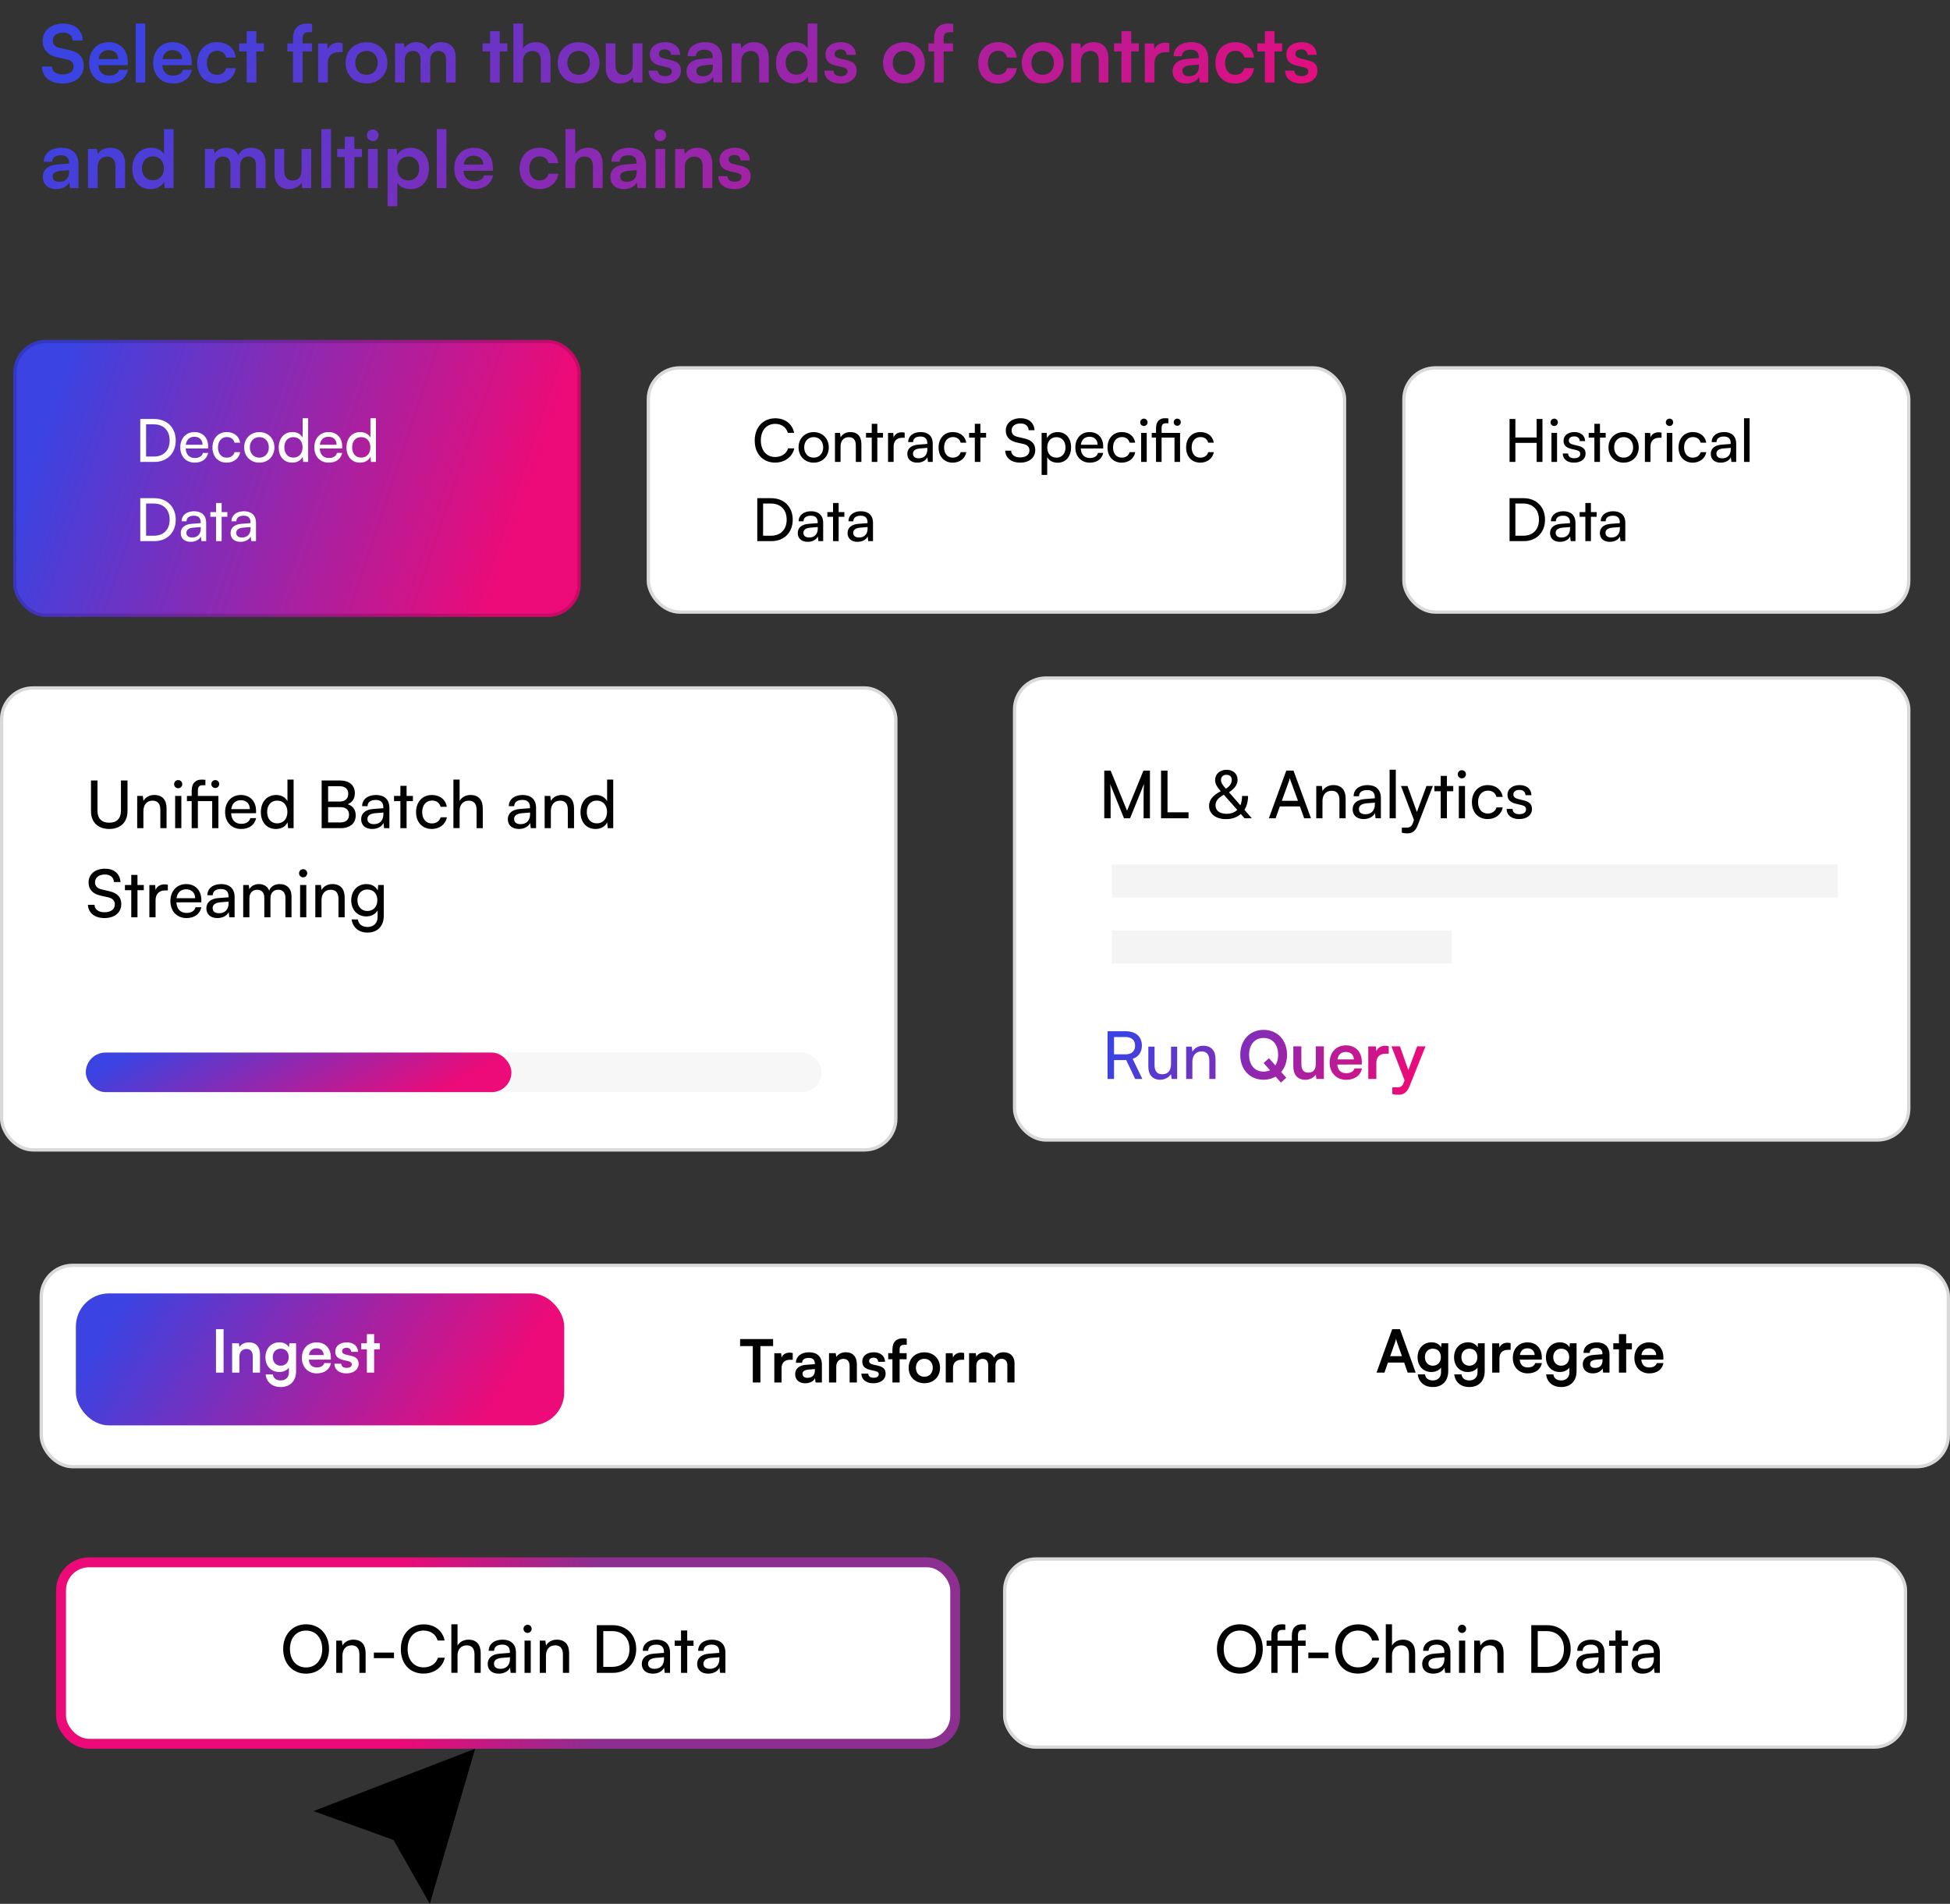<svg width="591" height="577" viewBox="0 0 591 577" fill="none" xmlns="http://www.w3.org/2000/svg">
<rect x="0" y="0" width="591" height="577" fill="#333333" stroke="none"/>
<rect y="208" width="272" height="141" rx="10" fill="white"/>
<rect x="0.5" y="208.5" width="271" height="140" rx="9.5" stroke="black" stroke-opacity="0.15"/>
<rect x="307" y="205" width="272" height="141" rx="10" fill="white"/>
<rect x="307.5" y="205.5" width="271" height="140" rx="9.5" stroke="black" stroke-opacity="0.15"/>
<rect x="12" y="383" width="579" height="62" rx="10" fill="white"/>
<rect x="12.5" y="383.5" width="578" height="61" rx="9.5" stroke="black" stroke-opacity="0.15"/>
<rect x="18.5" y="473.5" width="271" height="55" rx="8.5" fill="white" stroke="url(#paint0_linear_562_356)" stroke-width="3"/>
<rect x="304" y="472" width="274" height="58" rx="10" fill="white"/>
<rect x="304.5" y="472.5" width="273" height="57" rx="9.5" stroke="black" stroke-opacity="0.15"/>
<rect x="23" y="392" width="148" height="40" rx="10" fill="url(#paint1_linear_562_356)"/>
<path d="M67.762 402.842H65.458V416H67.762V402.842ZM72.551 416V411.212C72.551 409.772 73.379 408.836 74.729 408.836C75.863 408.836 76.601 409.556 76.601 411.05V416H78.797V410.528C78.797 408.224 77.645 406.838 75.413 406.838C74.207 406.838 73.127 407.36 72.569 408.26L72.389 407.108H70.355V416H72.551ZM80.45 411.356C80.45 413.93 82.106 415.82 84.626 415.82C85.904 415.82 87.002 415.298 87.56 414.47V415.946C87.56 417.422 86.588 418.376 85.076 418.376C83.726 418.376 82.844 417.692 82.7 416.54H80.504C80.774 418.916 82.52 420.374 85.076 420.374C87.956 420.374 89.738 418.52 89.738 415.55V407.108H87.704L87.578 408.332C87.056 407.378 86.012 406.82 84.68 406.82C82.142 406.82 80.45 408.764 80.45 411.356ZM82.664 411.302C82.664 409.844 83.6 408.746 85.058 408.746C86.588 408.746 87.506 409.79 87.506 411.302C87.506 412.85 86.57 413.912 85.058 413.912C83.618 413.912 82.664 412.796 82.664 411.302ZM95.989 416.234C98.311 416.234 99.931 415.064 100.309 413.12H98.275C98.023 413.966 97.231 414.434 96.025 414.434C94.567 414.434 93.739 413.642 93.577 412.076L100.273 412.058V411.392C100.273 408.62 98.581 406.838 95.917 406.838C93.307 406.838 91.489 408.764 91.489 411.554C91.489 414.308 93.343 416.234 95.989 416.234ZM95.935 408.638C97.249 408.638 98.095 409.448 98.095 410.672H93.631C93.847 409.34 94.639 408.638 95.935 408.638ZM101.346 413.3C101.346 415.046 102.75 416.234 104.964 416.234C107.16 416.234 108.69 415.118 108.69 413.318C108.69 411.95 107.934 411.266 106.44 410.924L104.838 410.546C104.082 410.366 103.686 410.042 103.686 409.538C103.686 408.872 104.19 408.476 105.054 408.476C105.9 408.476 106.404 408.962 106.422 409.718H108.51C108.492 407.99 107.142 406.838 105.144 406.838C103.092 406.838 101.616 407.882 101.616 409.628C101.616 411.05 102.39 411.806 103.992 412.166L105.594 412.544C106.386 412.724 106.62 413.048 106.62 413.498C106.62 414.146 106.062 414.56 105.036 414.56C104.028 414.56 103.452 414.074 103.434 413.3H101.346ZM113.387 416V408.944H115.115V407.108H113.387V404.336H111.191V407.108H109.481V408.944H111.191V416H113.387Z" fill="white"/>
<path d="M224.306 407.966H228.158V419H230.462V407.966H234.314V405.842H224.306V407.966ZM240.259 410.072C239.899 409.982 239.593 409.946 239.287 409.946C238.099 409.946 237.253 410.54 236.875 411.422L236.749 410.126H234.679V419H236.875V414.68C236.875 412.952 237.865 412.106 239.449 412.106H240.259V410.072ZM244.04 419.234C245.426 419.234 246.632 418.604 247.01 417.686L247.172 419H249.098V413.6C249.098 411.134 247.622 409.838 245.228 409.838C242.816 409.838 241.232 411.098 241.232 413.024H243.104C243.104 412.088 243.824 411.548 245.12 411.548C246.236 411.548 246.956 412.034 246.956 413.24V413.438L244.292 413.636C242.186 413.798 240.998 414.824 240.998 416.462C240.998 418.136 242.15 419.234 244.04 419.234ZM244.76 417.578C243.77 417.578 243.23 417.182 243.23 416.372C243.23 415.652 243.752 415.202 245.12 415.076L246.974 414.932V415.4C246.974 416.768 246.11 417.578 244.76 417.578ZM253.451 419V414.212C253.451 412.772 254.279 411.836 255.629 411.836C256.763 411.836 257.501 412.556 257.501 414.05V419H259.697V413.528C259.697 411.224 258.545 409.838 256.313 409.838C255.107 409.838 254.027 410.36 253.469 411.26L253.289 410.108H251.255V419H253.451ZM261.065 416.3C261.065 418.046 262.469 419.234 264.683 419.234C266.879 419.234 268.409 418.118 268.409 416.318C268.409 414.95 267.653 414.266 266.159 413.924L264.557 413.546C263.801 413.366 263.405 413.042 263.405 412.538C263.405 411.872 263.909 411.476 264.773 411.476C265.619 411.476 266.123 411.962 266.141 412.718H268.229C268.211 410.99 266.861 409.838 264.863 409.838C262.811 409.838 261.335 410.882 261.335 412.628C261.335 414.05 262.109 414.806 263.711 415.166L265.313 415.544C266.105 415.724 266.339 416.048 266.339 416.498C266.339 417.146 265.781 417.56 264.755 417.56C263.747 417.56 263.171 417.074 263.153 416.3H261.065ZM269.199 410.108V411.944H270.477V419H272.655V411.944H274.779V410.108H272.655V409.028C272.655 408.146 272.925 407.57 274.041 407.57H274.815V405.698C274.437 405.626 274.023 405.608 273.681 405.608C271.755 405.608 270.477 406.616 270.477 409.028V410.108H269.199ZM275.395 414.536C275.395 417.308 277.393 419.216 280.147 419.216C282.901 419.216 284.899 417.308 284.899 414.536C284.899 411.764 282.901 409.856 280.147 409.856C277.393 409.856 275.395 411.764 275.395 414.536ZM277.591 414.536C277.591 412.916 278.635 411.818 280.147 411.818C281.659 411.818 282.703 412.916 282.703 414.536C282.703 416.156 281.659 417.254 280.147 417.254C278.635 417.254 277.591 416.156 277.591 414.536ZM292.22 410.072C291.86 409.982 291.554 409.946 291.248 409.946C290.06 409.946 289.214 410.54 288.836 411.422L288.71 410.126H286.64V419H288.836V414.68C288.836 412.952 289.826 412.106 291.41 412.106H292.22V410.072ZM295.902 419V413.96C295.902 412.52 296.748 411.836 297.792 411.836C298.836 411.836 299.502 412.502 299.502 413.744V419H301.698V413.96C301.698 412.502 302.508 411.818 303.57 411.818C304.614 411.818 305.298 412.484 305.298 413.762V419H307.476V413.186C307.476 411.134 306.288 409.838 304.128 409.838C302.778 409.838 301.734 410.504 301.284 411.53C300.816 410.504 299.88 409.838 298.53 409.838C297.252 409.838 296.352 410.414 295.902 411.152L295.722 410.108H293.706V419H295.902Z" fill="black"/>
<path d="M419.592 416L420.654 412.958H425.568L426.63 416H429.06L424.308 402.842H421.95L417.198 416H419.592ZM422.832 406.766C422.958 406.406 423.066 406.01 423.12 405.758C423.156 406.028 423.282 406.424 423.39 406.766L424.902 411.014H421.338L422.832 406.766ZM429.636 411.356C429.636 413.93 431.292 415.82 433.812 415.82C435.09 415.82 436.188 415.298 436.746 414.47V415.946C436.746 417.422 435.774 418.376 434.262 418.376C432.912 418.376 432.03 417.692 431.886 416.54H429.69C429.96 418.916 431.706 420.374 434.262 420.374C437.142 420.374 438.924 418.52 438.924 415.55V407.108H436.89L436.764 408.332C436.242 407.378 435.198 406.82 433.866 406.82C431.328 406.82 429.636 408.764 429.636 411.356ZM431.85 411.302C431.85 409.844 432.786 408.746 434.244 408.746C435.774 408.746 436.692 409.79 436.692 411.302C436.692 412.85 435.756 413.912 434.244 413.912C432.804 413.912 431.85 412.796 431.85 411.302ZM440.693 411.356C440.693 413.93 442.349 415.82 444.869 415.82C446.147 415.82 447.245 415.298 447.803 414.47V415.946C447.803 417.422 446.831 418.376 445.319 418.376C443.969 418.376 443.087 417.692 442.943 416.54H440.747C441.017 418.916 442.763 420.374 445.319 420.374C448.199 420.374 449.98 418.52 449.98 415.55V407.108H447.947L447.821 408.332C447.299 407.378 446.255 406.82 444.923 406.82C442.385 406.82 440.693 408.764 440.693 411.356ZM442.907 411.302C442.907 409.844 443.843 408.746 445.301 408.746C446.831 408.746 447.749 409.79 447.749 411.302C447.749 412.85 446.813 413.912 445.301 413.912C443.861 413.912 442.907 412.796 442.907 411.302ZM457.833 407.072C457.473 406.982 457.167 406.946 456.861 406.946C455.673 406.946 454.827 407.54 454.449 408.422L454.323 407.126H452.253V416H454.449V411.68C454.449 409.952 455.439 409.106 457.023 409.106H457.833V407.072ZM462.999 416.234C465.321 416.234 466.941 415.064 467.319 413.12H465.285C465.033 413.966 464.241 414.434 463.035 414.434C461.577 414.434 460.749 413.642 460.587 412.076L467.283 412.058V411.392C467.283 408.62 465.591 406.838 462.927 406.838C460.317 406.838 458.499 408.764 458.499 411.554C458.499 414.308 460.353 416.234 462.999 416.234ZM462.945 408.638C464.259 408.638 465.105 409.448 465.105 410.672H460.641C460.857 409.34 461.649 408.638 462.945 408.638ZM468.536 411.356C468.536 413.93 470.192 415.82 472.712 415.82C473.99 415.82 475.088 415.298 475.646 414.47V415.946C475.646 417.422 474.674 418.376 473.162 418.376C471.812 418.376 470.93 417.692 470.786 416.54H468.59C468.86 418.916 470.606 420.374 473.162 420.374C476.042 420.374 477.824 418.52 477.824 415.55V407.108H475.79L475.664 408.332C475.142 407.378 474.098 406.82 472.766 406.82C470.228 406.82 468.536 408.764 468.536 411.356ZM470.75 411.302C470.75 409.844 471.686 408.746 473.144 408.746C474.674 408.746 475.592 409.79 475.592 411.302C475.592 412.85 474.656 413.912 473.144 413.912C471.704 413.912 470.75 412.796 470.75 411.302ZM482.743 416.234C484.129 416.234 485.335 415.604 485.713 414.686L485.875 416H487.801V410.6C487.801 408.134 486.325 406.838 483.931 406.838C481.519 406.838 479.935 408.098 479.935 410.024H481.807C481.807 409.088 482.527 408.548 483.823 408.548C484.939 408.548 485.659 409.034 485.659 410.24V410.438L482.995 410.636C480.889 410.798 479.701 411.824 479.701 413.462C479.701 415.136 480.853 416.234 482.743 416.234ZM483.463 414.578C482.473 414.578 481.933 414.182 481.933 413.372C481.933 412.652 482.455 412.202 483.823 412.076L485.677 411.932V412.4C485.677 413.768 484.813 414.578 483.463 414.578ZM492.859 416V408.944H494.587V407.108H492.859V404.336H490.663V407.108H488.953V408.944H490.663V416H492.859ZM499.842 416.234C502.164 416.234 503.784 415.064 504.162 413.12H502.128C501.876 413.966 501.084 414.434 499.878 414.434C498.42 414.434 497.592 413.642 497.43 412.076L504.126 412.058V411.392C504.126 408.62 502.434 406.838 499.77 406.838C497.16 406.838 495.342 408.764 495.342 411.554C495.342 414.308 497.196 416.234 499.842 416.234ZM499.788 408.638C501.102 408.638 501.948 409.448 501.948 410.672H497.484C497.7 409.34 498.492 408.638 499.788 408.638Z" fill="black"/>
<path d="M12.936 12.352C12.936 15.04 14.496 16.744 17.472 17.392L20.256 18.016C21.696 18.328 22.296 19.024 22.296 20.2C22.296 21.664 21 22.552 18.96 22.552C16.992 22.552 15.792 21.664 15.768 20.176H12.696C12.768 23.32 15.216 25.312 18.96 25.312C22.824 25.312 25.368 23.2 25.368 19.936C25.368 17.32 23.904 15.784 20.904 15.136L18.144 14.536C16.68 14.2 16.008 13.504 16.008 12.256C16.008 10.792 17.232 9.88 19.128 9.88C20.856 9.88 21.936 10.768 22.008 12.28H25.08C24.984 9.112 22.728 7.144 19.176 7.144C15.48 7.144 12.936 9.28 12.936 12.352ZM33.019 25.312C36.115 25.312 38.275 23.752 38.779 21.16H36.067C35.731 22.288 34.675 22.912 33.067 22.912C31.123 22.912 30.019 21.856 29.803 19.768L38.731 19.744V18.856C38.731 15.16 36.475 12.784 32.923 12.784C29.443 12.784 27.019 15.352 27.019 19.072C27.019 22.744 29.491 25.312 33.019 25.312ZM32.947 15.184C34.699 15.184 35.827 16.264 35.827 17.896H29.875C30.163 16.12 31.219 15.184 32.947 15.184ZM44.026 25V7.144H41.123V25H44.026ZM52.402 25.312C55.498 25.312 57.658 23.752 58.162 21.16H55.45C55.114 22.288 54.058 22.912 52.45 22.912C50.506 22.912 49.402 21.856 49.186 19.768L58.114 19.744V18.856C58.114 15.16 55.858 12.784 52.306 12.784C48.826 12.784 46.402 15.352 46.402 19.072C46.402 22.744 48.874 25.312 52.402 25.312ZM52.33 15.184C54.082 15.184 55.21 16.264 55.21 17.896H49.258C49.546 16.12 50.602 15.184 52.33 15.184ZM59.761 19.048C59.761 22.816 62.113 25.312 65.713 25.312C68.809 25.312 71.113 23.416 71.473 20.656H68.521C68.209 21.952 67.177 22.672 65.713 22.672C63.841 22.672 62.689 21.28 62.689 19.048C62.689 16.816 63.937 15.4 65.809 15.4C67.201 15.4 68.185 16.096 68.521 17.44H71.449C71.137 14.584 68.929 12.784 65.689 12.784C62.185 12.784 59.761 15.376 59.761 19.048ZM77.685 25V15.592H79.989V13.144H77.685V9.448H74.757V13.144H72.477V15.592H74.757V25H77.685ZM87.102 13.144V15.592H88.806V25H91.71V15.592H94.542V13.144H91.71V11.704C91.71 10.528 92.07 9.76 93.558 9.76H94.59V7.264C94.086 7.168 93.534 7.144 93.078 7.144C90.51 7.144 88.806 8.488 88.806 11.704V13.144H87.102ZM103.85 13.096C103.37 12.976 102.962 12.928 102.554 12.928C100.97 12.928 99.842 13.72 99.338 14.896L99.17 13.168H96.41V25H99.338V19.24C99.338 16.936 100.658 15.808 102.77 15.808H103.85V13.096ZM104.738 19.048C104.738 22.744 107.402 25.288 111.074 25.288C114.746 25.288 117.41 22.744 117.41 19.048C117.41 15.352 114.746 12.808 111.074 12.808C107.402 12.808 104.738 15.352 104.738 19.048ZM107.666 19.048C107.666 16.888 109.058 15.424 111.074 15.424C113.09 15.424 114.482 16.888 114.482 19.048C114.482 21.208 113.09 22.672 111.074 22.672C109.058 22.672 107.666 21.208 107.666 19.048ZM122.659 25V18.28C122.659 16.36 123.787 15.448 125.179 15.448C126.571 15.448 127.459 16.336 127.459 17.992V25H130.387V18.28C130.387 16.336 131.467 15.424 132.883 15.424C134.275 15.424 135.187 16.312 135.187 18.016V25H138.091V17.248C138.091 14.512 136.507 12.784 133.627 12.784C131.827 12.784 130.435 13.672 129.835 15.04C129.211 13.672 127.963 12.784 126.163 12.784C124.459 12.784 123.259 13.552 122.659 14.536L122.419 13.144H119.731V25H122.659ZM151.466 25V15.592H153.77V13.144H151.466V9.448H148.538V13.144H146.258V15.592H148.538V25H151.466ZM158.518 25V18.52C158.518 16.744 159.598 15.448 161.446 15.448C162.934 15.448 163.918 16.408 163.918 18.4V25H166.846V17.704C166.846 14.632 165.31 12.784 162.382 12.784C160.678 12.784 159.286 13.528 158.542 14.68V7.144H155.59V25H158.518ZM169.027 19.048C169.027 22.744 171.691 25.288 175.363 25.288C179.035 25.288 181.699 22.744 181.699 19.048C181.699 15.352 179.035 12.808 175.363 12.808C171.691 12.808 169.027 15.352 169.027 19.048ZM171.955 19.048C171.955 16.888 173.347 15.424 175.363 15.424C177.379 15.424 178.771 16.888 178.771 19.048C178.771 21.208 177.379 22.672 175.363 22.672C173.347 22.672 171.955 21.208 171.955 19.048ZM191.779 13.144V19.36C191.779 21.616 190.891 22.696 189.043 22.696C187.411 22.696 186.523 21.784 186.523 19.528V13.144H183.595V20.56C183.595 23.464 185.203 25.312 187.939 25.312C189.523 25.312 191.059 24.544 191.779 23.416L191.995 25H194.707V13.144H191.779ZM196.584 21.4C196.584 23.728 198.456 25.312 201.408 25.312C204.336 25.312 206.376 23.824 206.376 21.424C206.376 19.6 205.368 18.688 203.376 18.232L201.24 17.728C200.232 17.488 199.704 17.056 199.704 16.384C199.704 15.496 200.376 14.968 201.528 14.968C202.656 14.968 203.328 15.616 203.352 16.624H206.136C206.112 14.32 204.312 12.784 201.648 12.784C198.912 12.784 196.944 14.176 196.944 16.504C196.944 18.4 197.976 19.408 200.112 19.888L202.248 20.392C203.304 20.632 203.616 21.064 203.616 21.664C203.616 22.528 202.872 23.08 201.504 23.08C200.16 23.08 199.392 22.432 199.368 21.4H196.584ZM212.134 25.312C213.982 25.312 215.59 24.472 216.094 23.248L216.31 25H218.878V17.8C218.878 14.512 216.91 12.784 213.718 12.784C210.502 12.784 208.39 14.464 208.39 17.032H210.886C210.886 15.784 211.846 15.064 213.574 15.064C215.062 15.064 216.022 15.712 216.022 17.32V17.584L212.47 17.848C209.662 18.064 208.078 19.432 208.078 21.616C208.078 23.848 209.614 25.312 212.134 25.312ZM213.094 23.104C211.774 23.104 211.054 22.576 211.054 21.496C211.054 20.536 211.75 19.936 213.574 19.768L216.046 19.576V20.2C216.046 22.024 214.894 23.104 213.094 23.104ZM224.682 25V18.616C224.682 16.696 225.786 15.448 227.586 15.448C229.098 15.448 230.082 16.408 230.082 18.4V25H233.01V17.704C233.01 14.632 231.474 12.784 228.498 12.784C226.89 12.784 225.45 13.48 224.706 14.68L224.466 13.144H221.754V25H224.682ZM240.759 25.312C242.559 25.312 244.095 24.52 244.815 23.152L245.007 25H247.695V7.144H244.791V14.656C244.047 13.48 242.583 12.784 240.927 12.784C237.351 12.784 235.191 15.424 235.191 19.12C235.191 22.792 237.327 25.312 240.759 25.312ZM241.407 22.624C239.367 22.624 238.119 21.136 238.119 19.024C238.119 16.912 239.367 15.4 241.407 15.4C243.447 15.4 244.767 16.888 244.767 19.024C244.767 21.16 243.447 22.624 241.407 22.624ZM249.834 21.4C249.834 23.728 251.706 25.312 254.658 25.312C257.586 25.312 259.626 23.824 259.626 21.424C259.626 19.6 258.618 18.688 256.626 18.232L254.49 17.728C253.482 17.488 252.954 17.056 252.954 16.384C252.954 15.496 253.626 14.968 254.778 14.968C255.906 14.968 256.578 15.616 256.602 16.624H259.386C259.362 14.32 257.562 12.784 254.898 12.784C252.162 12.784 250.194 14.176 250.194 16.504C250.194 18.4 251.226 19.408 253.362 19.888L255.498 20.392C256.554 20.632 256.866 21.064 256.866 21.664C256.866 22.528 256.122 23.08 254.754 23.08C253.41 23.08 252.642 22.432 252.618 21.4H249.834ZM267.629 19.048C267.629 22.744 270.293 25.288 273.965 25.288C277.637 25.288 280.301 22.744 280.301 19.048C280.301 15.352 277.637 12.808 273.965 12.808C270.293 12.808 267.629 15.352 267.629 19.048ZM270.557 19.048C270.557 16.888 271.949 15.424 273.965 15.424C275.981 15.424 277.373 16.888 277.373 19.048C277.373 21.208 275.981 22.672 273.965 22.672C271.949 22.672 270.557 21.208 270.557 19.048ZM281.399 13.144V15.592H283.103V25H286.007V15.592H288.839V13.144H286.007V11.704C286.007 10.528 286.367 9.76 287.855 9.76H288.887V7.264C288.383 7.168 287.831 7.144 287.375 7.144C284.807 7.144 283.103 8.488 283.103 11.704V13.144H281.399ZM296.48 19.048C296.48 22.816 298.832 25.312 302.432 25.312C305.528 25.312 307.832 23.416 308.192 20.656H305.24C304.928 21.952 303.896 22.672 302.432 22.672C300.56 22.672 299.408 21.28 299.408 19.048C299.408 16.816 300.656 15.4 302.528 15.4C303.92 15.4 304.904 16.096 305.24 17.44H308.168C307.856 14.584 305.648 12.784 302.408 12.784C298.904 12.784 296.48 15.376 296.48 19.048ZM309.675 19.048C309.675 22.744 312.339 25.288 316.011 25.288C319.683 25.288 322.347 22.744 322.347 19.048C322.347 15.352 319.683 12.808 316.011 12.808C312.339 12.808 309.675 15.352 309.675 19.048ZM312.603 19.048C312.603 16.888 313.995 15.424 316.011 15.424C318.027 15.424 319.419 16.888 319.419 19.048C319.419 21.208 318.027 22.672 316.011 22.672C313.995 22.672 312.603 21.208 312.603 19.048ZM327.596 25V18.616C327.596 16.696 328.7 15.448 330.5 15.448C332.012 15.448 332.996 16.408 332.996 18.4V25H335.924V17.704C335.924 14.632 334.388 12.784 331.412 12.784C329.804 12.784 328.364 13.48 327.62 14.68L327.38 13.144H324.668V25H327.596ZM342.833 25V15.592H345.137V13.144H342.833V9.448H339.905V13.144H337.625V15.592H339.905V25H342.833ZM354.397 13.096C353.917 12.976 353.509 12.928 353.101 12.928C351.517 12.928 350.389 13.72 349.885 14.896L349.717 13.168H346.957V25H349.885V19.24C349.885 16.936 351.205 15.808 353.317 15.808H354.397V13.096ZM359.438 25.312C361.286 25.312 362.894 24.472 363.398 23.248L363.614 25H366.182V17.8C366.182 14.512 364.214 12.784 361.022 12.784C357.806 12.784 355.694 14.464 355.694 17.032H358.19C358.19 15.784 359.15 15.064 360.878 15.064C362.366 15.064 363.326 15.712 363.326 17.32V17.584L359.774 17.848C356.966 18.064 355.382 19.432 355.382 21.616C355.382 23.848 356.918 25.312 359.438 25.312ZM360.398 23.104C359.078 23.104 358.358 22.576 358.358 21.496C358.358 20.536 359.054 19.936 360.878 19.768L363.35 19.576V20.2C363.35 22.024 362.198 23.104 360.398 23.104ZM368.363 19.048C368.363 22.816 370.715 25.312 374.315 25.312C377.411 25.312 379.715 23.416 380.075 20.656H377.123C376.811 21.952 375.779 22.672 374.315 22.672C372.443 22.672 371.291 21.28 371.291 19.048C371.291 16.816 372.539 15.4 374.411 15.4C375.803 15.4 376.787 16.096 377.123 17.44H380.051C379.739 14.584 377.531 12.784 374.291 12.784C370.787 12.784 368.363 15.376 368.363 19.048ZM386.286 25V15.592H388.59V13.144H386.286V9.448H383.358V13.144H381.078V15.592H383.358V25H386.286ZM389.498 21.4C389.498 23.728 391.37 25.312 394.322 25.312C397.25 25.312 399.29 23.824 399.29 21.424C399.29 19.6 398.282 18.688 396.29 18.232L394.154 17.728C393.146 17.488 392.618 17.056 392.618 16.384C392.618 15.496 393.29 14.968 394.442 14.968C395.57 14.968 396.242 15.616 396.266 16.624H399.05C399.026 14.32 397.226 12.784 394.562 12.784C391.826 12.784 389.858 14.176 389.858 16.504C389.858 18.4 390.89 19.408 393.026 19.888L395.162 20.392C396.218 20.632 396.53 21.064 396.53 21.664C396.53 22.528 395.786 23.08 394.418 23.08C393.074 23.08 392.306 22.432 392.282 21.4H389.498ZM17.04 57.312C18.888 57.312 20.496 56.472 21 55.248L21.216 57H23.784V49.8C23.784 46.512 21.816 44.784 18.624 44.784C15.408 44.784 13.296 46.464 13.296 49.032H15.792C15.792 47.784 16.752 47.064 18.48 47.064C19.968 47.064 20.928 47.712 20.928 49.32V49.584L17.376 49.848C14.568 50.064 12.984 51.432 12.984 53.616C12.984 55.848 14.52 57.312 17.04 57.312ZM18 55.104C16.68 55.104 15.96 54.576 15.96 53.496C15.96 52.536 16.656 51.936 18.48 51.768L20.952 51.576V52.2C20.952 54.024 19.8 55.104 18 55.104ZM29.588 57V50.616C29.588 48.696 30.692 47.448 32.492 47.448C34.004 47.448 34.988 48.408 34.988 50.4V57H37.916V49.704C37.916 46.632 36.38 44.784 33.404 44.784C31.796 44.784 30.356 45.48 29.612 46.68L29.372 45.144H26.66V57H29.588ZM45.665 57.312C47.465 57.312 49.001 56.52 49.721 55.152L49.913 57H52.601V39.144H49.697V46.656C48.953 45.48 47.489 44.784 45.833 44.784C42.257 44.784 40.097 47.424 40.097 51.12C40.097 54.792 42.233 57.312 45.665 57.312ZM46.313 54.624C44.273 54.624 43.025 53.136 43.025 51.024C43.025 48.912 44.273 47.4 46.313 47.4C48.353 47.4 49.673 48.888 49.673 51.024C49.673 53.16 48.353 54.624 46.313 54.624ZM65.049 57V50.28C65.049 48.36 66.177 47.448 67.569 47.448C68.961 47.448 69.849 48.336 69.849 49.992V57H72.777V50.28C72.777 48.336 73.857 47.424 75.273 47.424C76.665 47.424 77.577 48.312 77.577 50.016V57H80.481V49.248C80.481 46.512 78.897 44.784 76.017 44.784C74.217 44.784 72.825 45.672 72.225 47.04C71.601 45.672 70.353 44.784 68.553 44.784C66.849 44.784 65.649 45.552 65.049 46.536L64.809 45.144H62.121V57H65.049ZM91.396 45.144V51.36C91.396 53.616 90.508 54.696 88.66 54.696C87.028 54.696 86.14 53.784 86.14 51.528V45.144H83.212V52.56C83.212 55.464 84.82 57.312 87.556 57.312C89.14 57.312 90.676 56.544 91.396 55.416L91.612 57H94.324V45.144H91.396ZM100.3 57V39.144H97.396V57H100.3ZM107.403 57V47.592H109.707V45.144H107.403V41.448H104.475V45.144H102.195V47.592H104.475V57H107.403ZM112.992 42.768C113.952 42.768 114.744 41.976 114.744 40.992C114.744 40.008 113.952 39.24 112.992 39.24C111.984 39.24 111.192 40.008 111.192 40.992C111.192 41.976 111.984 42.768 112.992 42.768ZM111.528 57H114.456V45.144H111.528V57ZM117.481 62.496H120.409V55.416C121.153 56.616 122.689 57.312 124.465 57.312C127.993 57.312 130.009 54.624 130.009 50.928C130.009 47.208 127.801 44.784 124.465 44.784C122.665 44.784 121.105 45.576 120.385 46.944L120.193 45.144H117.481V62.496ZM120.433 51.072C120.433 48.936 121.753 47.448 123.769 47.448C125.833 47.448 127.057 48.96 127.057 51.072C127.057 53.184 125.833 54.672 123.769 54.672C121.753 54.672 120.433 53.208 120.433 51.072ZM135.292 57V39.144H132.388V57H135.292ZM143.668 57.312C146.764 57.312 148.924 55.752 149.428 53.16H146.716C146.38 54.288 145.324 54.912 143.716 54.912C141.772 54.912 140.668 53.856 140.452 51.768L149.38 51.744V50.856C149.38 47.16 147.124 44.784 143.572 44.784C140.092 44.784 137.668 47.352 137.668 51.072C137.668 54.744 140.14 57.312 143.668 57.312ZM143.596 47.184C145.348 47.184 146.476 48.264 146.476 49.896H140.524C140.812 48.12 141.868 47.184 143.596 47.184ZM157.496 51.048C157.496 54.816 159.848 57.312 163.448 57.312C166.544 57.312 168.848 55.416 169.208 52.656H166.256C165.944 53.952 164.912 54.672 163.448 54.672C161.576 54.672 160.424 53.28 160.424 51.048C160.424 48.816 161.672 47.4 163.544 47.4C164.936 47.4 165.92 48.096 166.256 49.44H169.184C168.872 46.584 166.664 44.784 163.424 44.784C159.92 44.784 157.496 47.376 157.496 51.048ZM174.315 57V50.52C174.315 48.744 175.395 47.448 177.243 47.448C178.731 47.448 179.715 48.408 179.715 50.4V57H182.643V49.704C182.643 46.632 181.107 44.784 178.179 44.784C176.475 44.784 175.083 45.528 174.339 46.68V39.144H171.387V57H174.315ZM189.048 57.312C190.896 57.312 192.504 56.472 193.008 55.248L193.224 57H195.792V49.8C195.792 46.512 193.824 44.784 190.632 44.784C187.416 44.784 185.304 46.464 185.304 49.032H187.8C187.8 47.784 188.76 47.064 190.488 47.064C191.976 47.064 192.936 47.712 192.936 49.32V49.584L189.384 49.848C186.576 50.064 184.992 51.432 184.992 53.616C184.992 55.848 186.528 57.312 189.048 57.312ZM190.008 55.104C188.688 55.104 187.968 54.576 187.968 53.496C187.968 52.536 188.664 51.936 190.488 51.768L192.96 51.576V52.2C192.96 54.024 191.808 55.104 190.008 55.104ZM200.132 42.768C201.092 42.768 201.884 41.976 201.884 40.992C201.884 40.008 201.092 39.24 200.132 39.24C199.124 39.24 198.332 40.008 198.332 40.992C198.332 41.976 199.124 42.768 200.132 42.768ZM198.668 57H201.596V45.144H198.668V57ZM207.549 57V50.616C207.549 48.696 208.653 47.448 210.453 47.448C211.965 47.448 212.949 48.408 212.949 50.4V57H215.877V49.704C215.877 46.632 214.341 44.784 211.365 44.784C209.757 44.784 208.317 45.48 207.573 46.68L207.333 45.144H204.621V57H207.549ZM217.702 53.4C217.702 55.728 219.574 57.312 222.526 57.312C225.454 57.312 227.494 55.824 227.494 53.424C227.494 51.6 226.486 50.688 224.494 50.232L222.358 49.728C221.35 49.488 220.822 49.056 220.822 48.384C220.822 47.496 221.494 46.968 222.646 46.968C223.774 46.968 224.446 47.616 224.47 48.624H227.254C227.23 46.32 225.43 44.784 222.766 44.784C220.03 44.784 218.062 46.176 218.062 48.504C218.062 50.4 219.094 51.408 221.23 51.888L223.366 52.392C224.422 52.632 224.734 53.064 224.734 53.664C224.734 54.528 223.99 55.08 222.622 55.08C221.278 55.08 220.51 54.432 220.486 53.4H217.702Z" fill="url(#paint2_linear_562_356)"/>
<rect x="4" y="103" width="172" height="84" rx="10" fill="url(#paint3_linear_562_356)"/>
<rect x="4.5" y="103.5" width="171" height="83" rx="9.5" stroke="black" stroke-opacity="0.15"/>
<rect x="196" y="111" width="212" height="75" rx="10" fill="white"/>
<rect x="196.5" y="111.5" width="211" height="74" rx="9.5" stroke="black" stroke-opacity="0.15"/>
<rect x="425" y="111" width="154" height="75" rx="10" fill="white"/>
<rect x="425.5" y="111.5" width="153" height="74" rx="9.5" stroke="black" stroke-opacity="0.15"/>
<path d="M46.814 140C50.666 140 53.258 137.372 53.258 133.502C53.258 129.614 50.63 126.986 46.742 126.986H42.512V140H46.814ZM46.616 128.606C49.586 128.606 51.422 130.478 51.422 133.502C51.422 136.49 49.586 138.362 46.688 138.362H44.276V128.606H46.616ZM59.012 140.216C61.19 140.216 62.666 139.154 63.098 137.264H61.514C61.226 138.272 60.362 138.812 59.048 138.812C57.374 138.812 56.402 137.786 56.276 135.932L63.08 135.914V135.284C63.08 132.674 61.442 130.946 58.94 130.946C56.384 130.946 54.638 132.854 54.638 135.608C54.638 138.344 56.42 140.216 59.012 140.216ZM58.94 132.368C60.434 132.368 61.388 133.34 61.388 134.798H56.312C56.528 133.25 57.464 132.368 58.94 132.368ZM64.394 135.608C64.394 138.38 66.104 140.216 68.696 140.216C70.82 140.216 72.458 138.938 72.8 137.03H71.108C70.802 138.074 69.902 138.704 68.696 138.704C67.094 138.704 66.068 137.48 66.068 135.59C66.068 133.682 67.166 132.458 68.768 132.458C69.902 132.458 70.802 133.052 71.09 134.168H72.782C72.476 132.206 70.928 130.946 68.714 130.946C66.14 130.946 64.394 132.854 64.394 135.608ZM74.009 135.59C74.009 138.308 75.953 140.216 78.599 140.216C81.227 140.216 83.171 138.308 83.171 135.59C83.171 132.872 81.227 130.964 78.599 130.964C75.953 130.964 74.009 132.872 74.009 135.59ZM75.719 135.59C75.719 133.754 76.889 132.476 78.599 132.476C80.291 132.476 81.479 133.754 81.479 135.59C81.479 137.426 80.291 138.704 78.599 138.704C76.889 138.704 75.719 137.426 75.719 135.59ZM88.572 140.216C89.976 140.216 91.164 139.604 91.74 138.398L91.884 140H93.396V126.752H91.722V132.62C91.128 131.54 89.994 130.946 88.644 130.946C86.034 130.946 84.468 132.926 84.468 135.626C84.468 138.308 86.016 140.216 88.572 140.216ZM88.914 138.686C87.186 138.686 86.178 137.39 86.178 135.572C86.178 133.772 87.186 132.476 88.914 132.476C90.642 132.476 91.704 133.772 91.704 135.572C91.704 137.408 90.642 138.686 88.914 138.686ZM99.635 140.216C101.813 140.216 103.289 139.154 103.721 137.264H102.137C101.849 138.272 100.985 138.812 99.671 138.812C97.997 138.812 97.025 137.786 96.899 135.932L103.703 135.914V135.284C103.703 132.674 102.065 130.946 99.563 130.946C97.007 130.946 95.261 132.854 95.261 135.608C95.261 138.344 97.043 140.216 99.635 140.216ZM99.563 132.368C101.057 132.368 102.011 133.34 102.011 134.798H96.935C97.151 133.25 98.087 132.368 99.563 132.368ZM109.121 140.216C110.525 140.216 111.713 139.604 112.289 138.398L112.433 140H113.945V126.752H112.271V132.62C111.677 131.54 110.543 130.946 109.193 130.946C106.583 130.946 105.017 132.926 105.017 135.626C105.017 138.308 106.565 140.216 109.121 140.216ZM109.463 138.686C107.735 138.686 106.727 137.39 106.727 135.572C106.727 133.772 107.735 132.476 109.463 132.476C111.191 132.476 112.253 133.772 112.253 135.572C112.253 137.408 111.191 138.686 109.463 138.686ZM46.814 164C50.666 164 53.258 161.372 53.258 157.502C53.258 153.614 50.63 150.986 46.742 150.986H42.512V164H46.814ZM46.616 152.606C49.586 152.606 51.422 154.478 51.422 157.502C51.422 160.49 49.586 162.362 46.688 162.362H44.276V152.606H46.616ZM57.788 164.216C59.21 164.216 60.416 163.586 60.866 162.578L61.046 164H62.486V158.474C62.486 156.098 61.01 154.946 58.832 154.946C56.564 154.946 55.052 156.152 55.052 157.988H56.528C56.528 156.926 57.338 156.296 58.76 156.296C59.948 156.296 60.83 156.818 60.83 158.294V158.546L58.058 158.762C55.988 158.924 54.782 159.932 54.782 161.552C54.782 163.154 55.898 164.216 57.788 164.216ZM58.274 162.902C57.176 162.902 56.492 162.434 56.492 161.498C56.492 160.634 57.104 160.058 58.598 159.914L60.848 159.734V160.202C60.848 161.858 59.876 162.902 58.274 162.902ZM67.173 164V156.62H68.901V155.198H67.173V152.444H65.481V155.198H63.753V156.62H65.481V164H67.173ZM72.888 164.216C74.31 164.216 75.516 163.586 75.966 162.578L76.146 164H77.586V158.474C77.586 156.098 76.11 154.946 73.932 154.946C71.664 154.946 70.152 156.152 70.152 157.988H71.628C71.628 156.926 72.438 156.296 73.86 156.296C75.048 156.296 75.93 156.818 75.93 158.294V158.546L73.158 158.762C71.088 158.924 69.882 159.932 69.882 161.552C69.882 163.154 70.998 164.216 72.888 164.216ZM73.374 162.902C72.276 162.902 71.592 162.434 71.592 161.498C71.592 160.634 72.204 160.058 73.698 159.914L75.948 159.734V160.202C75.948 161.858 74.976 162.902 73.374 162.902Z" fill="white"/>
<path d="M234.912 140.198C237.846 140.198 240.168 138.47 240.726 135.878H238.854C238.368 137.48 236.856 138.506 234.948 138.506C232.32 138.506 230.592 136.526 230.592 133.484C230.592 130.442 232.32 128.462 234.948 128.462C236.838 128.462 238.296 129.488 238.782 131.18H240.672C240.186 128.516 237.936 126.77 235.002 126.77C231.276 126.77 228.738 129.488 228.738 133.502C228.738 137.534 231.204 140.198 234.912 140.198ZM242.025 135.59C242.025 138.308 243.969 140.216 246.615 140.216C249.243 140.216 251.187 138.308 251.187 135.59C251.187 132.872 249.243 130.964 246.615 130.964C243.969 130.964 242.025 132.872 242.025 135.59ZM243.735 135.59C243.735 133.754 244.905 132.476 246.615 132.476C248.307 132.476 249.495 133.754 249.495 135.59C249.495 137.426 248.307 138.704 246.615 138.704C244.905 138.704 243.735 137.426 243.735 135.59ZM254.752 140V135.338C254.752 133.628 255.67 132.494 257.254 132.494C258.55 132.494 259.378 133.214 259.378 134.996V140H261.07V134.618C261.07 132.368 260.008 130.946 257.686 130.946C256.444 130.946 255.328 131.54 254.77 132.548L254.59 131.198H253.06V140H254.752ZM265.897 140V132.62H267.625V131.198H265.897V128.444H264.205V131.198H262.477V132.62H264.205V140H265.897ZM274.184 131.126C273.842 131.054 273.59 131.018 273.284 131.018C272.078 131.018 271.196 131.63 270.836 132.548L270.728 131.216H269.144V140H270.836V135.338C270.836 133.646 271.826 132.674 273.428 132.674H274.184V131.126ZM277.993 140.216C279.415 140.216 280.621 139.586 281.071 138.578L281.251 140H282.691V134.474C282.691 132.098 281.215 130.946 279.037 130.946C276.769 130.946 275.257 132.152 275.257 133.988H276.733C276.733 132.926 277.543 132.296 278.965 132.296C280.153 132.296 281.035 132.818 281.035 134.294V134.546L278.263 134.762C276.193 134.924 274.987 135.932 274.987 137.552C274.987 139.154 276.103 140.216 277.993 140.216ZM278.479 138.902C277.381 138.902 276.697 138.434 276.697 137.498C276.697 136.634 277.309 136.058 278.803 135.914L281.053 135.734V136.202C281.053 137.858 280.081 138.902 278.479 138.902ZM284.459 135.608C284.459 138.38 286.169 140.216 288.761 140.216C290.885 140.216 292.523 138.938 292.865 137.03H291.173C290.867 138.074 289.967 138.704 288.761 138.704C287.159 138.704 286.133 137.48 286.133 135.59C286.133 133.682 287.231 132.458 288.833 132.458C289.967 132.458 290.867 133.052 291.155 134.168H292.847C292.541 132.206 290.993 130.946 288.779 130.946C286.205 130.946 284.459 132.854 284.459 135.608ZM297.134 140V132.62H298.862V131.198H297.134V128.444H295.442V131.198H293.714V132.62H295.442V140H297.134ZM304.834 130.496C304.834 132.368 305.932 133.592 308.056 134.078L310.198 134.564C311.44 134.852 311.998 135.5 311.998 136.526C311.998 137.822 310.9 138.632 309.172 138.632C307.534 138.632 306.49 137.84 306.454 136.598H304.654C304.762 138.83 306.526 140.216 309.172 140.216C311.944 140.216 313.762 138.722 313.762 136.382C313.762 134.546 312.682 133.394 310.558 132.908L308.416 132.404C307.192 132.116 306.598 131.486 306.598 130.442C306.598 129.164 307.66 128.336 309.298 128.336C310.756 128.336 311.674 129.092 311.764 130.388H313.546C313.402 128.138 311.8 126.752 309.316 126.752C306.634 126.752 304.834 128.264 304.834 130.496ZM315.691 143.942H317.383V138.56C317.959 139.64 319.129 140.234 320.533 140.234C323.143 140.234 324.619 138.218 324.619 135.536C324.619 132.836 323.053 130.946 320.533 130.946C319.129 130.946 317.941 131.576 317.347 132.782L317.221 131.198H315.691V143.942ZM317.401 135.608C317.401 133.772 318.445 132.494 320.173 132.494C321.901 132.494 322.927 133.79 322.927 135.608C322.927 137.408 321.901 138.704 320.173 138.704C318.445 138.704 317.401 137.408 317.401 135.608ZM330.282 140.216C332.46 140.216 333.936 139.154 334.368 137.264H332.784C332.496 138.272 331.632 138.812 330.318 138.812C328.644 138.812 327.672 137.786 327.546 135.932L334.35 135.914V135.284C334.35 132.674 332.712 130.946 330.21 130.946C327.654 130.946 325.908 132.854 325.908 135.608C325.908 138.344 327.69 140.216 330.282 140.216ZM330.21 132.368C331.704 132.368 332.658 133.34 332.658 134.798H327.582C327.798 133.25 328.734 132.368 330.21 132.368ZM335.664 135.608C335.664 138.38 337.374 140.216 339.966 140.216C342.09 140.216 343.728 138.938 344.07 137.03H342.378C342.072 138.074 341.172 138.704 339.966 138.704C338.364 138.704 337.338 137.48 337.338 135.59C337.338 133.682 338.436 132.458 340.038 132.458C341.172 132.458 342.072 133.052 342.36 134.168H344.052C343.746 132.206 342.198 130.946 339.984 130.946C337.41 130.946 335.664 132.854 335.664 135.608ZM346.683 129.11C347.295 129.11 347.799 128.606 347.799 127.994C347.799 127.364 347.295 126.878 346.683 126.878C346.071 126.878 345.567 127.364 345.567 127.994C345.567 128.606 346.071 129.11 346.683 129.11ZM345.855 140H347.547V131.198H345.855V140ZM355.961 140H357.653V131.198H352.055V129.794C352.055 128.84 352.325 128.282 353.351 128.282H354.107V126.824C353.783 126.77 353.387 126.752 353.063 126.752C351.533 126.752 350.363 127.634 350.363 129.794V131.198H349.067V132.62H350.363V140H352.055V132.62H355.961V140ZM356.807 129.038C357.401 129.038 357.869 128.57 357.869 127.958C357.869 127.346 357.401 126.878 356.807 126.878C356.195 126.878 355.727 127.346 355.727 127.958C355.727 128.57 356.195 129.038 356.807 129.038ZM359.482 135.608C359.482 138.38 361.192 140.216 363.784 140.216C365.908 140.216 367.546 138.938 367.888 137.03H366.196C365.89 138.074 364.99 138.704 363.784 138.704C362.182 138.704 361.156 137.48 361.156 135.59C361.156 133.682 362.254 132.458 363.856 132.458C364.99 132.458 365.89 133.052 366.178 134.168H367.87C367.564 132.206 366.016 130.946 363.802 130.946C361.228 130.946 359.482 132.854 359.482 135.608ZM233.814 164C237.666 164 240.258 161.372 240.258 157.502C240.258 153.614 237.63 150.986 233.742 150.986H229.512V164H233.814ZM233.616 152.606C236.586 152.606 238.422 154.478 238.422 157.502C238.422 160.49 236.586 162.362 233.688 162.362H231.276V152.606H233.616ZM244.788 164.216C246.21 164.216 247.416 163.586 247.866 162.578L248.046 164H249.486V158.474C249.486 156.098 248.01 154.946 245.832 154.946C243.564 154.946 242.052 156.152 242.052 157.988H243.528C243.528 156.926 244.338 156.296 245.76 156.296C246.948 156.296 247.83 156.818 247.83 158.294V158.546L245.058 158.762C242.988 158.924 241.782 159.932 241.782 161.552C241.782 163.154 242.898 164.216 244.788 164.216ZM245.274 162.902C244.176 162.902 243.492 162.434 243.492 161.498C243.492 160.634 244.104 160.058 245.598 159.914L247.848 159.734V160.202C247.848 161.858 246.876 162.902 245.274 162.902ZM254.173 164V156.62H255.901V155.198H254.173V152.444H252.481V155.198H250.753V156.62H252.481V164H254.173ZM259.888 164.216C261.31 164.216 262.516 163.586 262.966 162.578L263.146 164H264.586V158.474C264.586 156.098 263.11 154.946 260.932 154.946C258.664 154.946 257.152 156.152 257.152 157.988H258.628C258.628 156.926 259.438 156.296 260.86 156.296C262.048 156.296 262.93 156.818 262.93 158.294V158.546L260.158 158.762C258.088 158.924 256.882 159.932 256.882 161.552C256.882 163.154 257.998 164.216 259.888 164.216ZM260.374 162.902C259.276 162.902 258.592 162.434 258.592 161.498C258.592 160.634 259.204 160.058 260.698 159.914L262.948 159.734V160.202C262.948 161.858 261.976 162.902 260.374 162.902Z" fill="black"/>
<path d="M144 530L95 548.892L119.271 557.647L130.262 577L144 530Z" fill="black"/>
<path d="M459.276 140V134.222H465.72V140H467.484V126.986H465.72V132.584H459.276V126.986H457.512V140H459.276ZM471.042 129.11C471.654 129.11 472.158 128.606 472.158 127.994C472.158 127.364 471.654 126.878 471.042 126.878C470.43 126.878 469.926 127.364 469.926 127.994C469.926 128.606 470.43 129.11 471.042 129.11ZM470.214 140H471.906V131.198H470.214V140ZM473.643 137.444C473.643 139.118 474.957 140.216 477.027 140.216C479.115 140.216 480.555 139.154 480.555 137.48C480.555 136.166 479.817 135.482 478.323 135.122L476.775 134.744C475.911 134.528 475.479 134.132 475.479 133.538C475.479 132.728 476.073 132.26 477.135 132.26C478.161 132.26 478.755 132.818 478.791 133.7H480.411C480.375 132.026 479.115 130.946 477.189 130.946C475.245 130.946 473.877 131.972 473.877 133.592C473.877 134.888 474.615 135.662 476.181 136.04L477.729 136.4C478.647 136.634 478.935 136.994 478.935 137.588C478.935 138.398 478.251 138.884 477.063 138.884C475.947 138.884 475.263 138.344 475.263 137.444H473.643ZM484.915 140V132.62H486.643V131.198H484.915V128.444H483.223V131.198H481.495V132.62H483.223V140H484.915ZM487.498 135.59C487.498 138.308 489.442 140.216 492.088 140.216C494.716 140.216 496.66 138.308 496.66 135.59C496.66 132.872 494.716 130.964 492.088 130.964C489.442 130.964 487.498 132.872 487.498 135.59ZM489.208 135.59C489.208 133.754 490.378 132.476 492.088 132.476C493.78 132.476 494.968 133.754 494.968 135.59C494.968 137.426 493.78 138.704 492.088 138.704C490.378 138.704 489.208 137.426 489.208 135.59ZM503.573 131.126C503.231 131.054 502.979 131.018 502.673 131.018C501.467 131.018 500.585 131.63 500.225 132.548L500.117 131.216H498.533V140H500.225V135.338C500.225 133.646 501.215 132.674 502.817 132.674H503.573V131.126ZM505.988 129.11C506.6 129.11 507.104 128.606 507.104 127.994C507.104 127.364 506.6 126.878 505.988 126.878C505.376 126.878 504.872 127.364 504.872 127.994C504.872 128.606 505.376 129.11 505.988 129.11ZM505.16 140H506.852V131.198H505.16V140ZM508.732 135.608C508.732 138.38 510.442 140.216 513.034 140.216C515.158 140.216 516.796 138.938 517.138 137.03H515.446C515.14 138.074 514.24 138.704 513.034 138.704C511.432 138.704 510.406 137.48 510.406 135.59C510.406 133.682 511.504 132.458 513.106 132.458C514.24 132.458 515.14 133.052 515.428 134.168H517.12C516.814 132.206 515.266 130.946 513.052 130.946C510.478 130.946 508.732 132.854 508.732 135.608ZM521.497 140.216C522.919 140.216 524.125 139.586 524.575 138.578L524.755 140H526.195V134.474C526.195 132.098 524.719 130.946 522.541 130.946C520.273 130.946 518.761 132.152 518.761 133.988H520.237C520.237 132.926 521.047 132.296 522.469 132.296C523.657 132.296 524.539 132.818 524.539 134.294V134.546L521.767 134.762C519.697 134.924 518.491 135.932 518.491 137.552C518.491 139.154 519.607 140.216 521.497 140.216ZM521.983 138.902C520.885 138.902 520.201 138.434 520.201 137.498C520.201 136.634 520.813 136.058 522.307 135.914L524.557 135.734V136.202C524.557 137.858 523.585 138.902 521.983 138.902ZM530.266 140V126.752H528.574V140H530.266ZM461.814 164C465.666 164 468.258 161.372 468.258 157.502C468.258 153.614 465.63 150.986 461.742 150.986H457.512V164H461.814ZM461.616 152.606C464.586 152.606 466.422 154.478 466.422 157.502C466.422 160.49 464.586 162.362 461.688 162.362H459.276V152.606H461.616ZM472.788 164.216C474.21 164.216 475.416 163.586 475.866 162.578L476.046 164H477.486V158.474C477.486 156.098 476.01 154.946 473.832 154.946C471.564 154.946 470.052 156.152 470.052 157.988H471.528C471.528 156.926 472.338 156.296 473.76 156.296C474.948 156.296 475.83 156.818 475.83 158.294V158.546L473.058 158.762C470.988 158.924 469.782 159.932 469.782 161.552C469.782 163.154 470.898 164.216 472.788 164.216ZM473.274 162.902C472.176 162.902 471.492 162.434 471.492 161.498C471.492 160.634 472.104 160.058 473.598 159.914L475.848 159.734V160.202C475.848 161.858 474.876 162.902 473.274 162.902ZM482.173 164V156.62H483.901V155.198H482.173V152.444H480.481V155.198H478.753V156.62H480.481V164H482.173ZM487.888 164.216C489.31 164.216 490.516 163.586 490.966 162.578L491.146 164H492.586V158.474C492.586 156.098 491.11 154.946 488.932 154.946C486.664 154.946 485.152 156.152 485.152 157.988H486.628C486.628 156.926 487.438 156.296 488.86 156.296C490.048 156.296 490.93 156.818 490.93 158.294V158.546L488.158 158.762C486.088 158.924 484.882 159.932 484.882 161.552C484.882 163.154 485.998 164.216 487.888 164.216ZM488.374 162.902C487.276 162.902 486.592 162.434 486.592 161.498C486.592 160.634 487.204 160.058 488.698 159.914L490.948 159.734V160.202C490.948 161.858 489.976 162.902 488.374 162.902Z" fill="black"/>
<path d="M27.58 245.86C27.58 249.2 29.7 251.24 33.12 251.24C36.52 251.24 38.64 249.18 38.64 245.86V236.54H36.66V245.74C36.66 248.04 35.4 249.34 33.12 249.34C30.82 249.34 29.54 248.06 29.54 245.74V236.54H27.58V245.86ZM43.459 251V245.82C43.459 243.92 44.479 242.66 46.239 242.66C47.679 242.66 48.599 243.46 48.599 245.44V251H50.479V245.02C50.479 242.52 49.299 240.94 46.719 240.94C45.339 240.94 44.099 241.6 43.479 242.72L43.279 241.22H41.579V251H43.459ZM54.003 238.9C54.683 238.9 55.243 238.34 55.243 237.66C55.243 236.96 54.683 236.42 54.003 236.42C53.323 236.42 52.763 236.96 52.763 237.66C52.763 238.34 53.323 238.9 54.003 238.9ZM53.083 251H54.963V241.22H53.083V251ZM64.312 251H66.192V241.22H59.972V239.66C59.972 238.6 60.272 237.98 61.412 237.98H62.252V236.36C61.892 236.3 61.452 236.28 61.092 236.28C59.392 236.28 58.092 237.26 58.092 239.66V241.22H56.652V242.8H58.092V251H59.972V242.8H64.312V251ZM65.252 238.82C65.912 238.82 66.432 238.3 66.432 237.62C66.432 236.94 65.912 236.42 65.252 236.42C64.572 236.42 64.052 236.94 64.052 237.62C64.052 238.3 64.572 238.82 65.252 238.82ZM73.084 251.24C75.504 251.24 77.144 250.06 77.624 247.96H75.864C75.544 249.08 74.584 249.68 73.124 249.68C71.264 249.68 70.184 248.54 70.044 246.48L77.604 246.46V245.76C77.604 242.86 75.784 240.94 73.004 240.94C70.164 240.94 68.224 243.06 68.224 246.12C68.224 249.16 70.204 251.24 73.084 251.24ZM73.004 242.52C74.664 242.52 75.724 243.6 75.724 245.22H70.084C70.324 243.5 71.364 242.52 73.004 242.52ZM83.624 251.24C85.184 251.24 86.504 250.56 87.144 249.22L87.304 251H88.984V236.28H87.124V242.8C86.464 241.6 85.204 240.94 83.704 240.94C80.804 240.94 79.064 243.14 79.064 246.14C79.064 249.12 80.784 251.24 83.624 251.24ZM84.004 249.54C82.084 249.54 80.964 248.1 80.964 246.08C80.964 244.08 82.084 242.64 84.004 242.64C85.924 242.64 87.104 244.08 87.104 246.08C87.104 248.12 85.924 249.54 84.004 249.54ZM97.485 251H103.205C106.065 251 107.805 249.54 107.805 247.14C107.805 245.42 106.985 244.26 105.385 243.74C106.825 243.14 107.545 242.02 107.545 240.36C107.545 237.98 105.825 236.54 103.005 236.54H97.485V251ZM102.885 238.28C104.585 238.28 105.545 239.1 105.545 240.54C105.545 242.04 104.625 242.92 103.005 242.92H99.445V238.28H102.885ZM103.165 244.62C104.825 244.62 105.785 245.46 105.785 246.9C105.785 248.4 104.845 249.26 103.165 249.26H99.445V244.62H103.165ZM112.798 251.24C114.378 251.24 115.718 250.54 116.218 249.42L116.418 251H118.018V244.86C118.018 242.22 116.378 240.94 113.958 240.94C111.438 240.94 109.758 242.28 109.758 244.32H111.398C111.398 243.14 112.298 242.44 113.878 242.44C115.198 242.44 116.178 243.02 116.178 244.66V244.94L113.098 245.18C110.798 245.36 109.458 246.48 109.458 248.28C109.458 250.06 110.698 251.24 112.798 251.24ZM113.338 249.78C112.118 249.78 111.358 249.26 111.358 248.22C111.358 247.26 112.038 246.62 113.698 246.46L116.198 246.26V246.78C116.198 248.62 115.118 249.78 113.338 249.78ZM123.225 251V242.8H125.145V241.22H123.225V238.16H121.345V241.22H119.425V242.8H121.345V251H123.225ZM126.095 246.12C126.095 249.2 127.995 251.24 130.875 251.24C133.235 251.24 135.055 249.82 135.435 247.7H133.555C133.215 248.86 132.215 249.56 130.875 249.56C129.095 249.56 127.955 248.2 127.955 246.1C127.955 243.98 129.175 242.62 130.955 242.62C132.215 242.62 133.215 243.28 133.535 244.52H135.415C135.075 242.34 133.355 240.94 130.895 240.94C128.035 240.94 126.095 243.06 126.095 246.12ZM139.299 250.98V245.66C139.299 243.98 140.279 242.66 142.099 242.66C143.499 242.66 144.439 243.46 144.439 245.44V251H146.319V245.02C146.319 242.52 145.119 240.94 142.619 240.94C141.099 240.94 139.919 241.66 139.299 242.72V236.28H137.419V250.98H139.299ZM157.251 251.24C158.831 251.24 160.171 250.54 160.671 249.42L160.871 251H162.471V244.86C162.471 242.22 160.831 240.94 158.411 240.94C155.891 240.94 154.211 242.28 154.211 244.32H155.851C155.851 243.14 156.751 242.44 158.331 242.44C159.651 242.44 160.631 243.02 160.631 244.66V244.94L157.551 245.18C155.251 245.36 153.911 246.48 153.911 248.28C153.911 250.06 155.151 251.24 157.251 251.24ZM157.791 249.78C156.571 249.78 155.811 249.26 155.811 248.22C155.811 247.26 156.491 246.62 158.151 246.46L160.651 246.26V246.78C160.651 248.62 159.571 249.78 157.791 249.78ZM166.955 251V245.82C166.955 243.92 167.975 242.66 169.735 242.66C171.175 242.66 172.095 243.46 172.095 245.44V251H173.975V245.02C173.975 242.52 172.795 240.94 170.215 240.94C168.835 240.94 167.595 241.6 166.975 242.72L166.775 241.22H165.075V251H166.955ZM180.499 251.24C182.059 251.24 183.379 250.56 184.019 249.22L184.179 251H185.859V236.28H183.999V242.8C183.339 241.6 182.079 240.94 180.579 240.94C177.679 240.94 175.939 243.14 175.939 246.14C175.939 249.12 177.659 251.24 180.499 251.24ZM180.879 249.54C178.959 249.54 177.839 248.1 177.839 246.08C177.839 244.08 178.959 242.64 180.879 242.64C182.799 242.64 183.979 244.08 183.979 246.08C183.979 248.12 182.799 249.54 180.879 249.54ZM26.84 267.44C26.84 269.52 28.06 270.88 30.42 271.42L32.8 271.96C34.18 272.28 34.8 273 34.8 274.14C34.8 275.58 33.58 276.48 31.66 276.48C29.84 276.48 28.68 275.6 28.64 274.22H26.64C26.76 276.7 28.72 278.24 31.66 278.24C34.74 278.24 36.76 276.58 36.76 273.98C36.76 271.94 35.56 270.66 33.2 270.12L30.82 269.56C29.46 269.24 28.8 268.54 28.8 267.38C28.8 265.96 29.98 265.04 31.8 265.04C33.42 265.04 34.44 265.88 34.54 267.32H36.52C36.36 264.82 34.58 263.28 31.82 263.28C28.84 263.28 26.84 264.96 26.84 267.44ZM41.663 278V269.8H43.583V268.22H41.663V265.16H39.783V268.22H37.863V269.8H39.783V278H41.663ZM50.87 268.14C50.49 268.06 50.21 268.02 49.87 268.02C48.53 268.02 47.55 268.7 47.15 269.72L47.03 268.24H45.27V278H47.15V272.82C47.15 270.94 48.25 269.86 50.03 269.86H50.87V268.14ZM56.502 278.24C58.922 278.24 60.562 277.06 61.042 274.96H59.282C58.962 276.08 58.002 276.68 56.542 276.68C54.682 276.68 53.602 275.54 53.462 273.48L61.022 273.46V272.76C61.022 269.86 59.202 267.94 56.422 267.94C53.582 267.94 51.642 270.06 51.642 273.12C51.642 276.16 53.622 278.24 56.502 278.24ZM56.422 269.52C58.082 269.52 59.142 270.6 59.142 272.22H53.502C53.742 270.5 54.782 269.52 56.422 269.52ZM65.884 278.24C67.464 278.24 68.804 277.54 69.304 276.42L69.504 278H71.104V271.86C71.104 269.22 69.464 267.94 67.044 267.94C64.524 267.94 62.844 269.28 62.844 271.32H64.484C64.484 270.14 65.384 269.44 66.964 269.44C68.284 269.44 69.264 270.02 69.264 271.66V271.94L66.184 272.18C63.884 272.36 62.544 273.48 62.544 275.28C62.544 277.06 63.784 278.24 65.884 278.24ZM66.424 276.78C65.204 276.78 64.444 276.26 64.444 275.22C64.444 274.26 65.124 273.62 66.784 273.46L69.284 273.26V273.78C69.284 275.62 68.204 276.78 66.424 276.78ZM75.588 278V272.2C75.588 270.64 76.528 269.66 77.948 269.66C79.268 269.66 80.108 270.5 80.108 272.04V278H81.968V272.2C81.968 270.64 82.908 269.64 84.328 269.64C85.648 269.64 86.508 270.52 86.508 272.06V278H88.348V271.6C88.348 269.34 86.988 267.94 84.748 267.94C83.228 267.94 82.048 268.7 81.588 269.92C81.088 268.7 80.008 267.94 78.488 267.94C77.108 267.94 76.068 268.58 75.568 269.5L75.388 268.22H73.708V278H75.588ZM91.874 265.9C92.554 265.9 93.114 265.34 93.114 264.66C93.114 263.96 92.554 263.42 91.874 263.42C91.194 263.42 90.634 263.96 90.634 264.66C90.634 265.34 91.194 265.9 91.874 265.9ZM90.954 278H92.834V268.22H90.954V278ZM97.443 278V272.82C97.443 270.92 98.463 269.66 100.223 269.66C101.663 269.66 102.583 270.46 102.583 272.44V278H104.463V272.02C104.463 269.52 103.283 267.94 100.703 267.94C99.323 267.94 98.083 268.6 97.463 269.72L97.263 268.22H95.563V278H97.443ZM106.447 272.86C106.447 275.6 108.207 277.74 110.987 277.74C112.527 277.74 113.807 277.06 114.447 275.92V277.88C114.447 279.74 113.247 280.94 111.407 280.94C109.767 280.94 108.687 280.1 108.447 278.66H106.567C106.927 281.14 108.747 282.64 111.407 282.64C114.407 282.64 116.307 280.68 116.307 277.6V268.22H114.627L114.487 269.88C113.867 268.66 112.647 267.94 111.067 267.94C108.227 267.94 106.447 270.1 106.447 272.86ZM108.327 272.82C108.327 271.02 109.447 269.58 111.327 269.58C113.247 269.58 114.367 270.94 114.367 272.82C114.367 274.74 113.207 276.1 111.307 276.1C109.467 276.1 108.327 274.66 108.327 272.82Z" fill="black"/>
<path d="M99.72 499.76C99.72 495.36 96.86 492.28 92.76 492.28C88.68 492.28 85.82 495.38 85.82 499.76C85.82 504.16 88.66 507.24 92.74 507.24C96.84 507.24 99.72 504.16 99.72 499.76ZM97.66 499.76C97.66 503.1 95.7 505.36 92.76 505.36C89.82 505.36 87.88 503.12 87.88 499.76C87.88 496.4 89.82 494.18 92.76 494.18C95.7 494.18 97.66 496.4 97.66 499.76ZM103.787 507V501.82C103.787 499.92 104.807 498.66 106.567 498.66C108.007 498.66 108.927 499.46 108.927 501.44V507H110.807V501.02C110.807 498.52 109.627 496.94 107.047 496.94C105.667 496.94 104.427 497.6 103.807 498.72L103.607 497.22H101.907V507H103.787ZM113.311 502.54H119.411V500.86H113.311V502.54ZM128.344 507.22C131.604 507.22 134.184 505.3 134.804 502.42H132.724C132.184 504.2 130.504 505.34 128.384 505.34C125.464 505.34 123.544 503.14 123.544 499.76C123.544 496.38 125.464 494.18 128.384 494.18C130.484 494.18 132.104 495.32 132.644 497.2H134.744C134.204 494.24 131.704 492.3 128.444 492.3C124.304 492.3 121.484 495.32 121.484 499.78C121.484 504.26 124.224 507.22 128.344 507.22ZM138.67 506.98V501.66C138.67 499.98 139.65 498.66 141.47 498.66C142.87 498.66 143.81 499.46 143.81 501.44V507H145.69V501.02C145.69 498.52 144.49 496.94 141.99 496.94C140.47 496.94 139.29 497.66 138.67 498.72V492.28H136.79V506.98H138.67ZM151.154 507.24C152.734 507.24 154.074 506.54 154.574 505.42L154.774 507H156.374V500.86C156.374 498.22 154.734 496.94 152.314 496.94C149.794 496.94 148.114 498.28 148.114 500.32H149.754C149.754 499.14 150.654 498.44 152.234 498.44C153.554 498.44 154.534 499.02 154.534 500.66V500.94L151.454 501.18C149.154 501.36 147.814 502.48 147.814 504.28C147.814 506.06 149.054 507.24 151.154 507.24ZM151.694 505.78C150.474 505.78 149.714 505.26 149.714 504.22C149.714 503.26 150.394 502.62 152.054 502.46L154.554 502.26V502.78C154.554 504.62 153.474 505.78 151.694 505.78ZM159.897 494.9C160.577 494.9 161.137 494.34 161.137 493.66C161.137 492.96 160.577 492.42 159.897 492.42C159.217 492.42 158.657 492.96 158.657 493.66C158.657 494.34 159.217 494.9 159.897 494.9ZM158.977 507H160.857V497.22H158.977V507ZM165.467 507V501.82C165.467 499.92 166.487 498.66 168.247 498.66C169.687 498.66 170.607 499.46 170.607 501.44V507H172.487V501.02C172.487 498.52 171.307 496.94 168.727 496.94C167.347 496.94 166.107 497.6 165.487 498.72L165.287 497.22H163.587V507H165.467ZM185.659 507C189.939 507 192.819 504.08 192.819 499.78C192.819 495.46 189.899 492.54 185.579 492.54H180.879V507H185.659ZM185.439 494.34C188.739 494.34 190.779 496.42 190.779 499.78C190.779 503.1 188.739 505.18 185.519 505.18H182.839V494.34H185.439ZM197.853 507.24C199.433 507.24 200.773 506.54 201.273 505.42L201.473 507H203.073V500.86C203.073 498.22 201.433 496.94 199.013 496.94C196.493 496.94 194.813 498.28 194.813 500.32H196.453C196.453 499.14 197.353 498.44 198.933 498.44C200.253 498.44 201.233 499.02 201.233 500.66V500.94L198.153 501.18C195.853 501.36 194.513 502.48 194.513 504.28C194.513 506.06 195.753 507.24 197.853 507.24ZM198.393 505.78C197.173 505.78 196.413 505.26 196.413 504.22C196.413 503.26 197.093 502.62 198.753 502.46L201.253 502.26V502.78C201.253 504.62 200.173 505.78 198.393 505.78ZM208.28 507V498.8H210.2V497.22H208.28V494.16H206.4V497.22H204.48V498.8H206.4V507H208.28ZM214.63 507.24C216.21 507.24 217.55 506.54 218.05 505.42L218.25 507H219.85V500.86C219.85 498.22 218.21 496.94 215.79 496.94C213.27 496.94 211.59 498.28 211.59 500.32H213.23C213.23 499.14 214.13 498.44 215.71 498.44C217.03 498.44 218.01 499.02 218.01 500.66V500.94L214.93 501.18C212.63 501.36 211.29 502.48 211.29 504.28C211.29 506.06 212.53 507.24 214.63 507.24ZM215.17 505.78C213.95 505.78 213.19 505.26 213.19 504.22C213.19 503.26 213.87 502.62 215.53 502.46L218.03 502.26V502.78C218.03 504.62 216.95 505.78 215.17 505.78Z" fill="black"/>
<path d="M336.6 248V241.82C336.6 239.8 336.56 238.32 336.46 237.62L340.66 248H342.5L346.72 237.58C346.62 238.6 346.6 239.58 346.6 242.28V248H348.52V233.54H346.56L341.58 245.7L336.6 233.54H334.68V248H336.6ZM353.847 233.54H351.887V248H360.207V246.18H353.847V233.54ZM377.2 248H379.4L377.16 245.44C377.86 244.32 378.26 242.88 378.26 241.24H376.44C376.44 242.32 376.26 243.28 375.94 244.06L372.48 240.12C374.34 238.86 375.08 237.74 375.08 236.3C375.08 234.52 373.72 233.3 371.74 233.3C369.7 233.3 368.28 234.6 368.28 236.42C368.28 237.5 368.74 238.38 369.98 239.8C367.58 241.04 366.44 242.46 366.44 244.24C366.44 246.66 368.48 248.26 371.58 248.26C373.4 248.26 374.94 247.7 376.06 246.7L377.2 248ZM370.06 236.4C370.06 235.44 370.7 234.82 371.72 234.82C372.72 234.82 373.32 235.4 373.32 236.34C373.32 237.42 372.74 238.3 371.52 239.04C370.4 237.76 370.06 237.16 370.06 236.4ZM368.4 244.1C368.4 242.8 369.12 241.86 370.92 240.86L374.98 245.46C374.18 246.24 373.1 246.64 371.76 246.64C369.66 246.64 368.4 245.68 368.4 244.1ZM386.608 248L387.888 244.4H393.968L395.268 248H397.328L392.028 233.54H389.848L384.568 248H386.608ZM390.688 236.66C390.788 236.36 390.888 236.02 390.928 235.82C390.968 236.04 391.068 236.38 391.168 236.66L393.388 242.7H388.488L390.688 236.66ZM400.81 248V242.82C400.81 240.92 401.83 239.66 403.59 239.66C405.03 239.66 405.95 240.46 405.95 242.44V248H407.83V242.02C407.83 239.52 406.65 237.94 404.07 237.94C402.69 237.94 401.45 238.6 400.83 239.72L400.63 238.22H398.93V248H400.81ZM413.294 248.24C414.874 248.24 416.214 247.54 416.714 246.42L416.914 248H418.514V241.86C418.514 239.22 416.874 237.94 414.454 237.94C411.934 237.94 410.254 239.28 410.254 241.32H411.894C411.894 240.14 412.794 239.44 414.374 239.44C415.694 239.44 416.674 240.02 416.674 241.66V241.94L413.594 242.18C411.294 242.36 409.954 243.48 409.954 245.28C409.954 247.06 411.194 248.24 413.294 248.24ZM413.834 246.78C412.614 246.78 411.854 246.26 411.854 245.22C411.854 244.26 412.534 243.62 414.194 243.46L416.694 243.26V243.78C416.694 245.62 415.614 246.78 413.834 246.78ZM423.038 248V233.28H421.158V248H423.038ZM424.865 252.38C425.365 252.5 425.885 252.58 426.505 252.58C428.005 252.58 428.985 251.88 429.645 250.2L434.265 238.22H432.325L429.425 246.1L426.585 238.22H424.605L428.545 248.52L428.205 249.46C427.745 250.7 427.025 250.84 426.125 250.84H424.865V252.38ZM438.526 248V239.8H440.446V238.22H438.526V235.16H436.646V238.22H434.726V239.8H436.646V248H438.526ZM443.053 235.9C443.733 235.9 444.293 235.34 444.293 234.66C444.293 233.96 443.733 233.42 443.053 233.42C442.373 233.42 441.813 233.96 441.813 234.66C441.813 235.34 442.373 235.9 443.053 235.9ZM442.133 248H444.013V238.22H442.133V248ZM446.103 243.12C446.103 246.2 448.003 248.24 450.883 248.24C453.243 248.24 455.063 246.82 455.443 244.7H453.563C453.223 245.86 452.223 246.56 450.883 246.56C449.103 246.56 447.963 245.2 447.963 243.1C447.963 240.98 449.183 239.62 450.963 239.62C452.223 239.62 453.223 240.28 453.543 241.52H455.423C455.083 239.34 453.363 237.94 450.903 237.94C448.043 237.94 446.103 240.06 446.103 243.12ZM456.626 245.16C456.626 247.02 458.086 248.24 460.386 248.24C462.706 248.24 464.306 247.06 464.306 245.2C464.306 243.74 463.486 242.98 461.826 242.58L460.106 242.16C459.146 241.92 458.666 241.48 458.666 240.82C458.666 239.92 459.326 239.4 460.506 239.4C461.646 239.4 462.306 240.02 462.346 241H464.146C464.106 239.14 462.706 237.94 460.566 237.94C458.406 237.94 456.886 239.08 456.886 240.88C456.886 242.32 457.706 243.18 459.446 243.6L461.166 244C462.186 244.26 462.506 244.66 462.506 245.32C462.506 246.22 461.746 246.76 460.426 246.76C459.186 246.76 458.426 246.16 458.426 245.16H456.626Z" fill="black"/>
<path d="M382.72 499.76C382.72 495.36 379.86 492.28 375.76 492.28C371.68 492.28 368.82 495.38 368.82 499.76C368.82 504.16 371.66 507.24 375.74 507.24C379.84 507.24 382.72 504.16 382.72 499.76ZM380.66 499.76C380.66 503.1 378.7 505.36 375.76 505.36C372.82 505.36 370.88 503.12 370.88 499.76C370.88 496.4 372.82 494.18 375.76 494.18C378.7 494.18 380.66 496.4 380.66 499.76ZM383.867 497.22V498.8H385.307V507H387.187V498.8H391.527V507H393.387V498.8H395.707V497.22H393.387V495.66C393.387 494.6 393.707 493.98 394.927 493.98H395.767V492.36C395.407 492.3 394.967 492.28 394.607 492.28C392.827 492.28 391.527 493.26 391.527 495.66V497.22H387.187V495.66C387.187 494.6 387.487 493.98 388.707 493.98H389.547V492.36C389.187 492.3 388.767 492.28 388.407 492.28C386.607 492.28 385.307 493.26 385.307 495.66V497.22H383.867ZM396.526 502.54H402.626V500.86H396.526V502.54ZM411.559 507.22C414.819 507.22 417.399 505.3 418.019 502.42H415.939C415.399 504.2 413.719 505.34 411.599 505.34C408.679 505.34 406.759 503.14 406.759 499.76C406.759 496.38 408.679 494.18 411.599 494.18C413.699 494.18 415.319 495.32 415.859 497.2H417.959C417.419 494.24 414.919 492.3 411.659 492.3C407.519 492.3 404.699 495.32 404.699 499.78C404.699 504.26 407.439 507.22 411.559 507.22ZM421.885 506.98V501.66C421.885 499.98 422.865 498.66 424.685 498.66C426.085 498.66 427.025 499.46 427.025 501.44V507H428.905V501.02C428.905 498.52 427.705 496.94 425.205 496.94C423.685 496.94 422.505 497.66 421.885 498.72V492.28H420.005V506.98H421.885ZM434.368 507.24C435.948 507.24 437.288 506.54 437.788 505.42L437.988 507H439.588V500.86C439.588 498.22 437.948 496.94 435.528 496.94C433.008 496.94 431.328 498.28 431.328 500.32H432.968C432.968 499.14 433.868 498.44 435.448 498.44C436.768 498.44 437.748 499.02 437.748 500.66V500.94L434.668 501.18C432.368 501.36 431.028 502.48 431.028 504.28C431.028 506.06 432.268 507.24 434.368 507.24ZM434.908 505.78C433.688 505.78 432.928 505.26 432.928 504.22C432.928 503.26 433.608 502.62 435.268 502.46L437.768 502.26V502.78C437.768 504.62 436.688 505.78 434.908 505.78ZM443.112 494.9C443.792 494.9 444.352 494.34 444.352 493.66C444.352 492.96 443.792 492.42 443.112 492.42C442.432 492.42 441.872 492.96 441.872 493.66C441.872 494.34 442.432 494.9 443.112 494.9ZM442.192 507H444.072V497.22H442.192V507ZM448.681 507V501.82C448.681 499.92 449.701 498.66 451.461 498.66C452.901 498.66 453.821 499.46 453.821 501.44V507H455.701V501.02C455.701 498.52 454.521 496.94 451.941 496.94C450.561 496.94 449.321 497.6 448.701 498.72L448.501 497.22H446.801V507H448.681ZM468.874 507C473.154 507 476.034 504.08 476.034 499.78C476.034 495.46 473.114 492.54 468.794 492.54H464.094V507H468.874ZM468.654 494.34C471.954 494.34 473.994 496.42 473.994 499.78C473.994 503.1 471.954 505.18 468.734 505.18H466.054V494.34H468.654ZM481.068 507.24C482.648 507.24 483.988 506.54 484.488 505.42L484.688 507H486.288V500.86C486.288 498.22 484.648 496.94 482.228 496.94C479.708 496.94 478.028 498.28 478.028 500.32H479.668C479.668 499.14 480.568 498.44 482.148 498.44C483.468 498.44 484.448 499.02 484.448 500.66V500.94L481.368 501.18C479.068 501.36 477.728 502.48 477.728 504.28C477.728 506.06 478.968 507.24 481.068 507.24ZM481.608 505.78C480.388 505.78 479.628 505.26 479.628 504.22C479.628 503.26 480.308 502.62 481.968 502.46L484.468 502.26V502.78C484.468 504.62 483.388 505.78 481.608 505.78ZM491.495 507V498.8H493.415V497.22H491.495V494.16H489.615V497.22H487.695V498.8H489.615V507H491.495ZM497.845 507.24C499.425 507.24 500.765 506.54 501.265 505.42L501.465 507H503.065V500.86C503.065 498.22 501.425 496.94 499.005 496.94C496.485 496.94 494.805 498.28 494.805 500.32H496.445C496.445 499.14 497.345 498.44 498.925 498.44C500.245 498.44 501.225 499.02 501.225 500.66V500.94L498.145 501.18C495.845 501.36 494.505 502.48 494.505 504.28C494.505 506.06 495.745 507.24 497.845 507.24ZM498.385 505.78C497.165 505.78 496.405 505.26 496.405 504.22C496.405 503.26 497.085 502.62 498.745 502.46L501.245 502.26V502.78C501.245 504.62 500.165 505.78 498.385 505.78Z" fill="black"/>
<path d="M337.64 327V321.28H341.34L344.04 327H346.22L343.28 320.9C345.08 320.32 346.08 318.88 346.08 316.88C346.08 314.18 344.24 312.54 341.14 312.54H335.68V327H337.64ZM337.64 314.3H341.14C342.94 314.3 344.02 315.22 344.02 316.9C344.02 318.56 342.98 319.54 341.16 319.54H337.64V314.3ZM354.913 317.22V322.38C354.913 324.48 353.973 325.58 352.253 325.58C350.813 325.58 349.913 324.78 349.913 322.68V317.22H348.033V323.3C348.033 325.7 349.313 327.24 351.593 327.24C353.033 327.24 354.333 326.54 354.893 325.52L355.093 327H356.773V317.22H354.913ZM361.381 327V321.82C361.381 319.92 362.401 318.66 364.161 318.66C365.601 318.66 366.521 319.46 366.521 321.44V327H368.401V321.02C368.401 318.52 367.221 316.94 364.641 316.94C363.261 316.94 362.021 317.6 361.401 318.72L361.201 317.22H359.501V327H361.381ZM388.213 328.1L389.853 326.64L388.293 324.9C389.433 323.58 390.073 321.78 390.073 319.68C390.073 315.22 387.153 312.12 382.973 312.12C378.793 312.12 375.893 315.24 375.893 319.68C375.893 324.14 378.773 327.24 382.953 327.24C384.333 327.24 385.573 326.9 386.613 326.3L388.213 328.1ZM387.373 319.68C387.373 320.96 387.073 322.06 386.533 322.9L384.593 320.72L382.973 322.18L384.913 324.36C384.333 324.64 383.693 324.78 382.973 324.78C380.293 324.78 378.573 322.8 378.573 319.68C378.573 316.56 380.293 314.58 382.973 314.58C385.653 314.58 387.373 316.56 387.373 319.68ZM398.796 317.12V322.3C398.796 324.18 398.056 325.08 396.516 325.08C395.156 325.08 394.416 324.32 394.416 322.44V317.12H391.976V323.3C391.976 325.72 393.316 327.26 395.596 327.26C396.916 327.26 398.196 326.62 398.796 325.68L398.976 327H401.236V317.12H398.796ZM407.981 327.26C410.561 327.26 412.361 325.96 412.781 323.8H410.521C410.241 324.74 409.361 325.26 408.021 325.26C406.401 325.26 405.481 324.38 405.301 322.64L412.741 322.62V321.88C412.741 318.8 410.861 316.82 407.901 316.82C405.001 316.82 402.981 318.96 402.981 322.06C402.981 325.12 405.041 327.26 407.981 327.26ZM407.921 318.82C409.381 318.82 410.321 319.72 410.321 321.08H405.361C405.601 319.6 406.481 318.82 407.921 318.82ZM420.894 317.08C420.494 316.98 420.154 316.94 419.814 316.94C418.494 316.94 417.554 317.6 417.134 318.58L416.994 317.14H414.694V327H417.134V322.2C417.134 320.28 418.234 319.34 419.994 319.34H420.894V317.08ZM421.978 331.58C422.518 331.72 423.118 331.8 423.798 331.8C425.418 331.8 426.458 331.04 427.198 329.2L432.038 317.12H429.518L426.838 324.32L424.298 317.12H421.718L425.698 327.42L425.418 328.16C424.998 329.32 424.398 329.54 423.438 329.54H421.978V331.58Z" fill="url(#paint4_linear_562_356)"/>
<rect x="26" y="319" width="223" height="12" rx="6" fill="#F7F7F7"/>
<rect x="26" y="319" width="129" height="12" rx="6" fill="url(#paint5_linear_562_356)"/>
<rect x="337" y="262" width="220" height="10" fill="#F4F4F4"/>
<rect x="337" y="282" width="103" height="10" fill="#F4F4F4"/>
<defs>
<linearGradient id="paint0_linear_562_356" x1="121.988" y1="530" x2="181.671" y2="530" gradientUnits="userSpaceOnUse">
<stop stop-color="#EB0A77"/>
<stop offset="1" stop-color="#8C2F91"/>
</linearGradient>
<linearGradient id="paint1_linear_562_356" x1="37.062" y1="394.177" x2="133.339" y2="452.921" gradientUnits="userSpaceOnUse">
<stop stop-color="#3B43E2"/>
<stop offset="1" stop-color="#EC0B78"/>
</linearGradient>
<linearGradient id="paint2_linear_562_356" x1="53.33" y1="3.537" x2="228.413" y2="196.761" gradientUnits="userSpaceOnUse">
<stop stop-color="#3B43E2"/>
<stop offset="1" stop-color="#EC0B78"/>
</linearGradient>
<linearGradient id="paint3_linear_562_356" x1="20.342" y1="107.571" x2="158.172" y2="154.112" gradientUnits="userSpaceOnUse">
<stop stop-color="#3B43E2"/>
<stop offset="1" stop-color="#EC0B78"/>
</linearGradient>
<linearGradient id="paint4_linear_562_356" x1="344.071" y1="307.796" x2="417.965" y2="346.938" gradientUnits="userSpaceOnUse">
<stop stop-color="#3B43E2"/>
<stop offset="1" stop-color="#EC0B78"/>
</linearGradient>
<linearGradient id="paint5_linear_562_356" x1="38.256" y1="319.653" x2="66.055" y2="368.933" gradientUnits="userSpaceOnUse">
<stop stop-color="#3B43E2"/>
<stop offset="1" stop-color="#EC0B78"/>
</linearGradient>
</defs>
</svg>
